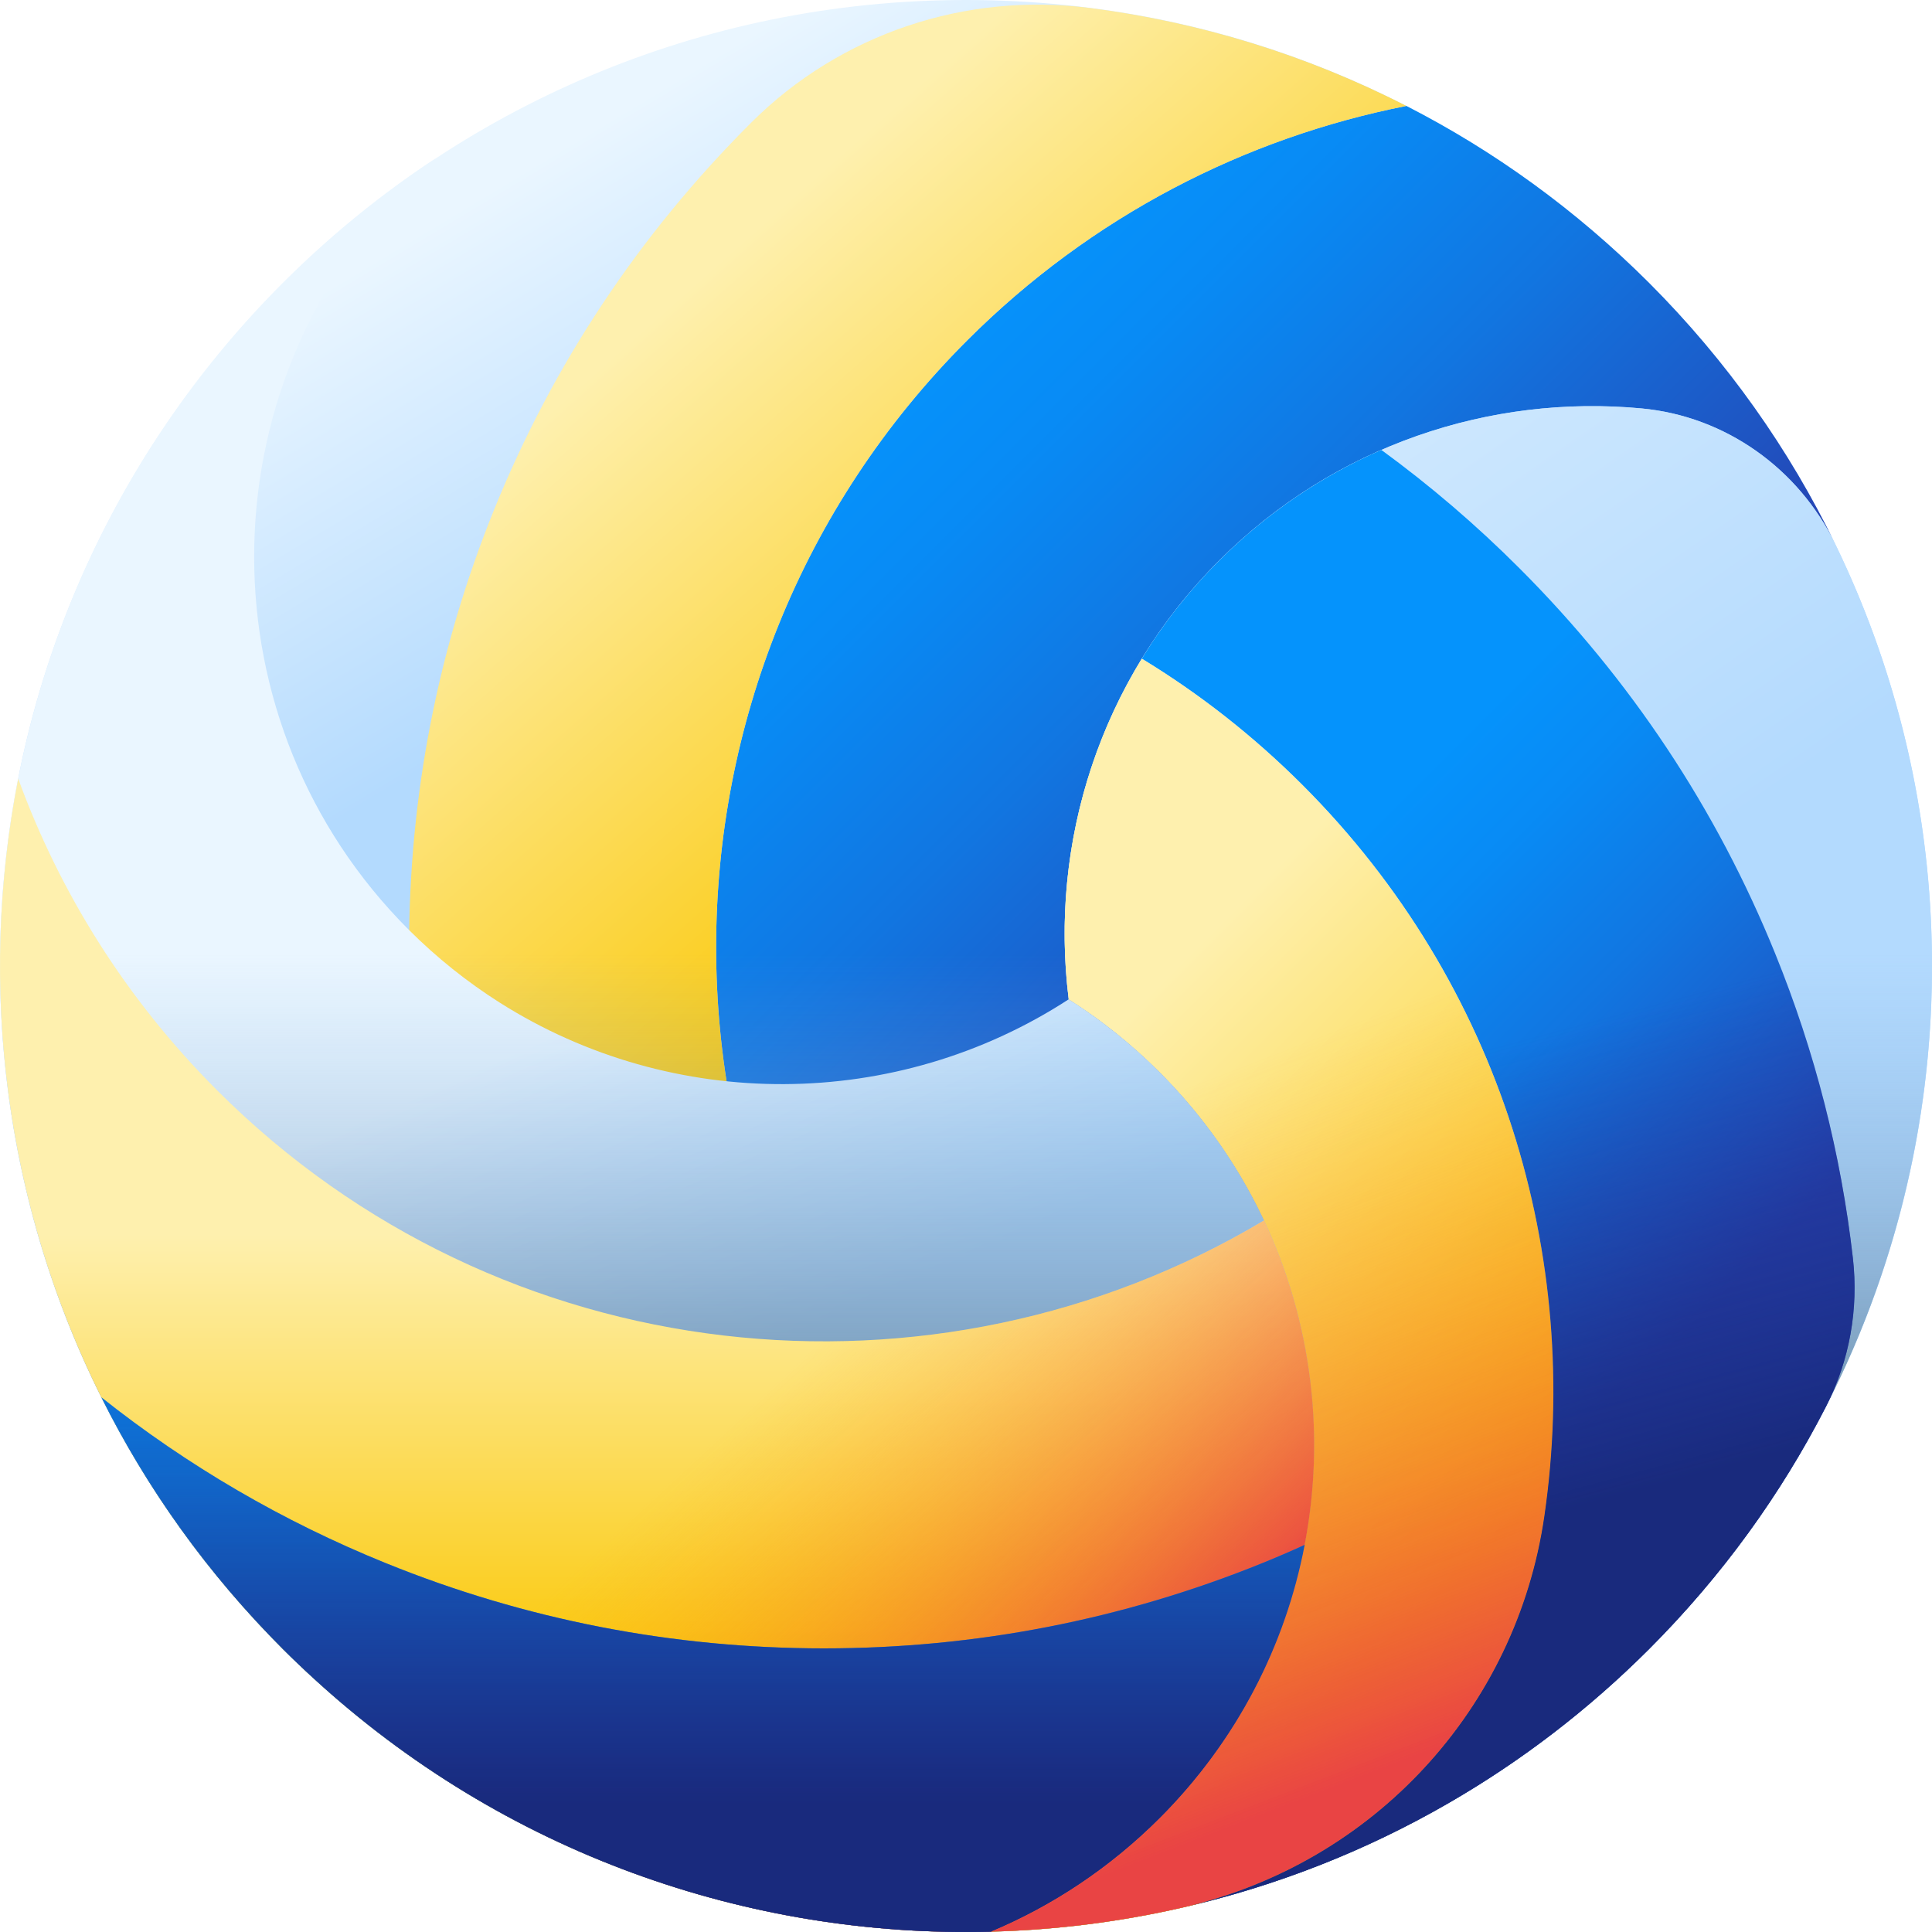 <svg width="30" height="30" viewBox="0 0 30 30" fill="none" xmlns="http://www.w3.org/2000/svg">
<g clip-path="url(#clip0_494_190)">
<path d="M15 30C23.284 30 30 23.284 30 15C30 6.716 23.284 0 15 0C6.716 0 0 6.716 0 15C0 23.284 6.716 30 15 30Z" fill="url(#paint0_linear_494_190)"/>
<path d="M28.498 8.449C27.927 7.273 26.79 6.463 25.489 6.342C23.145 6.123 20.725 6.911 18.931 8.705C17.071 10.565 16.293 13.095 16.595 15.517C17.096 15.834 17.571 16.212 18.008 16.649C19.347 17.988 20.126 19.676 20.344 21.421C20.578 23.308 20.158 25.261 19.081 26.911C17.605 26.265 16.223 25.339 15.017 24.132C9.821 18.936 9.821 10.483 15.017 5.287C16.951 3.353 19.337 2.138 21.838 1.645C23.196 2.34 24.469 3.256 25.607 4.393C26.823 5.61 27.787 6.983 28.498 8.449Z" fill="url(#paint1_linear_494_190)"/>
<path d="M15.017 24.132C9.821 18.937 9.821 10.483 15.017 5.287C16.951 3.353 19.336 2.14 21.837 1.645C20.283 0.849 18.619 0.342 16.925 0.124C14.994 -0.125 13.049 0.525 11.67 1.899C11.663 1.906 11.656 1.913 11.649 1.92C9.923 3.646 8.587 5.659 7.676 7.905C6.797 10.072 6.352 12.362 6.352 14.71C6.352 17.058 6.797 19.347 7.676 21.515C8.587 23.76 9.923 25.774 11.649 27.5C12.603 28.453 13.644 29.287 14.763 29.997C17.491 30.04 20.227 29.344 22.647 27.908C19.854 27.532 17.159 26.274 15.017 24.132Z" fill="url(#paint2_linear_494_190)"/>
<path d="M18.007 28.233C17.232 29.008 16.34 29.596 15.388 29.995C11.623 30.092 7.828 28.779 4.864 26.056C4.704 25.911 4.548 25.761 4.394 25.607C-1.464 19.749 -1.465 10.251 4.393 4.394C5.132 3.655 5.928 3.009 6.768 2.457C6.624 2.583 6.483 2.714 6.346 2.851C3.147 6.05 3.147 11.237 6.345 14.435C6.782 14.872 7.256 15.249 7.757 15.567C10.449 17.273 13.919 17.257 16.595 15.517L16.595 15.517C17.096 15.835 17.57 16.212 18.008 16.649C19.347 17.988 20.126 19.676 20.343 21.421C20.645 23.843 19.867 26.373 18.007 28.233Z" fill="url(#paint3_linear_494_190)"/>
<path d="M15.388 29.995C16.34 29.596 17.232 29.008 18.007 28.233C19.867 26.373 20.645 23.843 20.343 21.421C20.126 19.676 19.347 17.988 18.008 16.649C17.57 16.212 17.096 15.834 16.595 15.517C16.293 13.095 17.071 10.564 18.93 8.705C20.725 6.911 23.145 6.123 25.489 6.342C26.792 6.463 27.929 7.276 28.5 8.453C30.548 12.675 30.499 17.657 28.353 21.842C27.657 23.199 26.742 24.471 25.606 25.607C22.776 28.437 19.096 29.9 15.388 29.995Z" fill="url(#paint4_linear_494_190)"/>
<path d="M4.393 25.606C10.251 31.464 19.748 31.464 25.606 25.606C29.455 21.758 30.775 16.338 29.566 11.412H0.433C-0.775 16.338 0.545 21.758 4.393 25.606Z" fill="url(#paint5_linear_494_190)"/>
<path d="M28.359 21.831C28.357 21.835 28.355 21.839 28.353 21.842C27.658 23.199 26.742 24.471 25.606 25.607C24.657 26.556 23.611 27.352 22.502 27.993C21.203 28.745 19.814 29.285 18.387 29.614C21.329 28.932 23.547 26.534 23.982 23.545C24.566 19.521 23.315 15.279 20.225 12.19C19.457 11.422 18.619 10.768 17.73 10.228C18.061 9.686 18.462 9.174 18.931 8.705C19.678 7.958 20.535 7.385 21.449 6.986C22.205 7.538 22.921 8.15 23.592 8.822C25.318 10.548 26.655 12.562 27.565 14.807C28.183 16.331 28.586 17.914 28.772 19.536C28.862 20.325 28.72 21.125 28.359 21.831Z" fill="url(#paint6_linear_494_190)"/>
<path d="M15.388 29.995C16.34 29.596 17.232 29.008 18.007 28.233C19.867 26.373 20.645 23.843 20.343 21.421C20.126 19.676 19.347 17.988 18.008 16.649C17.57 16.212 17.096 15.834 16.595 15.517C16.369 13.706 16.747 11.834 17.73 10.228C18.618 10.768 19.457 11.422 20.225 12.19C23.314 15.28 24.567 19.521 23.981 23.545C23.546 26.541 21.319 28.942 18.369 29.619C17.388 29.844 16.389 29.969 15.388 29.995Z" fill="url(#paint7_linear_494_190)"/>
<path d="M16.669 15.564C16.644 15.548 16.62 15.532 16.595 15.517L16.596 15.517C16.62 15.532 16.644 15.548 16.669 15.564Z" fill="url(#paint8_linear_494_190)"/>
<path d="M18.007 28.233C17.232 29.008 16.34 29.596 15.388 29.995C11.623 30.092 7.828 28.779 4.864 26.056C4.704 25.911 4.548 25.761 4.393 25.607C3.218 24.431 2.278 23.108 1.574 21.698C0.08 18.704 -0.35 15.314 0.283 12.092C0.927 13.859 1.957 15.516 3.372 16.931C7.773 21.332 14.512 22.006 19.628 18.951C19.999 19.738 20.237 20.573 20.343 21.421C20.45 22.275 20.422 23.142 20.259 23.989C19.962 25.544 19.211 27.029 18.007 28.233Z" fill="url(#paint9_linear_494_190)"/>
<path d="M18.007 28.233C17.232 29.008 16.34 29.596 15.388 29.995C11.623 30.092 7.828 28.779 4.864 26.056C4.704 25.911 4.548 25.761 4.393 25.607C3.218 24.431 2.278 23.108 1.574 21.698C0.08 18.704 -0.35 15.314 0.283 12.092C0.927 13.859 1.957 15.516 3.372 16.931C7.773 21.332 14.512 22.006 19.628 18.951C19.999 19.738 20.237 20.573 20.343 21.421C20.45 22.275 20.422 23.142 20.259 23.989C19.962 25.544 19.211 27.029 18.007 28.233Z" fill="url(#paint10_linear_494_190)"/>
<path d="M16.596 15.517C16.62 15.532 16.644 15.548 16.669 15.564C16.644 15.548 16.62 15.532 16.595 15.517L16.596 15.517Z" fill="url(#paint11_linear_494_190)"/>
<path d="M19.601 24.272C17.433 25.151 15.143 25.596 12.795 25.596C10.447 25.596 8.158 25.151 5.99 24.272C4.394 23.625 2.915 22.763 1.574 21.698C2.278 23.108 3.218 24.431 4.394 25.607C4.548 25.761 4.705 25.911 4.864 26.056C7.828 28.779 11.623 30.092 15.388 29.995C16.34 29.596 17.232 29.008 18.008 28.233C19.211 27.029 19.962 25.544 20.259 23.989C20.042 24.088 19.823 24.182 19.601 24.272Z" fill="url(#paint12_linear_494_190)"/>
<path d="M19.601 24.272C17.433 25.151 15.143 25.596 12.795 25.596C10.447 25.596 8.158 25.151 5.99 24.272C4.394 23.625 2.915 22.763 1.574 21.698C2.278 23.108 3.218 24.431 4.394 25.607C4.548 25.761 4.705 25.911 4.864 26.056C7.828 28.779 11.623 30.092 15.388 29.995C16.34 29.596 17.232 29.008 18.008 28.233C19.211 27.029 19.962 25.544 20.259 23.989C20.042 24.088 19.823 24.182 19.601 24.272Z" fill="url(#paint13_linear_494_190)"/>
<path d="M16.595 15.517C17.096 15.834 17.57 16.212 18.008 16.649C19.347 17.988 20.126 19.676 20.343 21.421C20.645 23.843 19.867 26.373 18.007 28.233C17.232 29.008 16.34 29.596 15.388 29.995C16.389 29.969 17.388 29.844 18.369 29.619C21.319 28.942 23.546 26.541 23.981 23.545C24.567 19.521 23.314 15.28 20.224 12.19C19.951 11.916 19.667 11.657 19.376 11.412H17.133C16.602 12.719 16.422 14.136 16.595 15.517Z" fill="url(#paint14_linear_494_190)"/>
<path d="M20.224 12.19C23.314 15.279 24.566 19.521 23.981 23.545C23.547 26.534 21.328 28.932 18.387 29.614C19.814 29.285 21.202 28.745 22.501 27.993C23.611 27.352 24.657 26.556 25.606 25.607C26.742 24.471 27.657 23.199 28.353 21.842C28.355 21.839 28.357 21.835 28.358 21.831C28.72 21.125 28.861 20.325 28.771 19.536C28.586 17.914 28.183 16.331 27.565 14.808C27.078 13.606 26.467 12.472 25.742 11.412H19.376C19.667 11.657 19.95 11.916 20.224 12.19Z" fill="url(#paint15_linear_494_190)"/>
</g>
<defs>
<linearGradient id="paint0_linear_494_190" x1="7.728" y1="2.881" x2="11.434" y2="9.057" gradientUnits="userSpaceOnUse">
<stop stop-color="#EAF6FF"/>
<stop offset="1" stop-color="#B3DAFE"/>
</linearGradient>
<linearGradient id="paint1_linear_494_190" x1="12.819" y1="6.77" x2="21.554" y2="15.505" gradientUnits="userSpaceOnUse">
<stop stop-color="#0593FC"/>
<stop offset="0.189" stop-color="#088BF5"/>
<stop offset="0.48" stop-color="#1176E1"/>
<stop offset="0.837" stop-color="#1F53C1"/>
<stop offset="1" stop-color="#2740B0"/>
</linearGradient>
<linearGradient id="paint2_linear_494_190" x1="9.064" y1="5.942" x2="16.005" y2="13.765" gradientUnits="userSpaceOnUse">
<stop stop-color="#FEF0AE"/>
<stop offset="1" stop-color="#FAC600"/>
</linearGradient>
<linearGradient id="paint3_linear_494_190" x1="8.68" y1="16.018" x2="11.033" y2="21.312" gradientUnits="userSpaceOnUse">
<stop stop-color="#EAF6FF"/>
<stop offset="1" stop-color="#B3DAFE"/>
</linearGradient>
<linearGradient id="paint4_linear_494_190" x1="10.977" y1="3.373" x2="20.566" y2="17.197" gradientUnits="userSpaceOnUse">
<stop stop-color="#EAF6FF"/>
<stop offset="1" stop-color="#B3DAFE"/>
</linearGradient>
<linearGradient id="paint5_linear_494_190" x1="15" y1="14.823" x2="15" y2="24.077" gradientUnits="userSpaceOnUse">
<stop stop-color="#7BACDF" stop-opacity="0"/>
<stop offset="0.161" stop-color="#78A7D7" stop-opacity="0.161"/>
<stop offset="0.406" stop-color="#729AC2" stop-opacity="0.406"/>
<stop offset="0.703" stop-color="#6686A0" stop-opacity="0.703"/>
<stop offset="1" stop-color="#596C76"/>
</linearGradient>
<linearGradient id="paint6_linear_494_190" x1="17.915" y1="16.143" x2="24.322" y2="22.55" gradientUnits="userSpaceOnUse">
<stop stop-color="#0593FC"/>
<stop offset="0.189" stop-color="#088BF5"/>
<stop offset="0.48" stop-color="#1176E1"/>
<stop offset="0.837" stop-color="#1F53C1"/>
<stop offset="1" stop-color="#2740B0"/>
</linearGradient>
<linearGradient id="paint7_linear_494_190" x1="15.004" y1="18.29" x2="21.934" y2="25.22" gradientUnits="userSpaceOnUse">
<stop stop-color="#FEF0AE"/>
<stop offset="1" stop-color="#FAC600"/>
</linearGradient>
<linearGradient id="paint8_linear_494_190" x1="16.602" y1="15.507" x2="16.662" y2="15.568" gradientUnits="userSpaceOnUse">
<stop stop-color="#FE9738"/>
<stop offset="0.198" stop-color="#FD9237"/>
<stop offset="0.433" stop-color="#FA8433"/>
<stop offset="0.689" stop-color="#F66C2D"/>
<stop offset="0.956" stop-color="#F04A25"/>
<stop offset="1" stop-color="#EF4424"/>
</linearGradient>
<linearGradient id="paint9_linear_494_190" x1="10.203" y1="19.176" x2="10.203" y2="26.265" gradientUnits="userSpaceOnUse">
<stop stop-color="#FEF0AE"/>
<stop offset="1" stop-color="#FAC600"/>
</linearGradient>
<linearGradient id="paint10_linear_494_190" x1="11.62" y1="21.866" x2="16.914" y2="27.572" gradientUnits="userSpaceOnUse">
<stop stop-color="#FEA613" stop-opacity="0"/>
<stop offset="1" stop-color="#E94444"/>
</linearGradient>
<linearGradient id="paint11_linear_494_190" x1="16.602" y1="15.507" x2="16.662" y2="15.568" gradientUnits="userSpaceOnUse">
<stop stop-color="#FEF0AE"/>
<stop offset="1" stop-color="#FAC600"/>
</linearGradient>
<linearGradient id="paint12_linear_494_190" x1="10.917" y1="23" x2="10.917" y2="29.473" gradientUnits="userSpaceOnUse">
<stop stop-color="#0593FC"/>
<stop offset="0.189" stop-color="#088BF5"/>
<stop offset="0.48" stop-color="#1176E1"/>
<stop offset="0.837" stop-color="#1F53C1"/>
<stop offset="1" stop-color="#2740B0"/>
</linearGradient>
<linearGradient id="paint13_linear_494_190" x1="10.917" y1="18.529" x2="10.917" y2="28.012" gradientUnits="userSpaceOnUse">
<stop stop-color="#1F3596" stop-opacity="0"/>
<stop offset="0.397" stop-color="#1E3391" stop-opacity="0.397"/>
<stop offset="0.872" stop-color="#1A2C82" stop-opacity="0.872"/>
<stop offset="1" stop-color="#192A7D"/>
</linearGradient>
<linearGradient id="paint14_linear_494_190" x1="17.009" y1="17.427" x2="20.95" y2="27.663" gradientUnits="userSpaceOnUse">
<stop stop-color="#FEA613" stop-opacity="0"/>
<stop offset="1" stop-color="#E94444"/>
</linearGradient>
<linearGradient id="paint15_linear_494_190" x1="21.557" y1="16.67" x2="23.439" y2="23.67" gradientUnits="userSpaceOnUse">
<stop stop-color="#1F3596" stop-opacity="0"/>
<stop offset="0.397" stop-color="#1E3391" stop-opacity="0.397"/>
<stop offset="0.872" stop-color="#1A2C82" stop-opacity="0.872"/>
<stop offset="1" stop-color="#192A7D"/>
</linearGradient>
<clipPath id="clip0_494_190">
<rect width="30" height="30" fill="white"/>
</clipPath>
</defs>
</svg>
